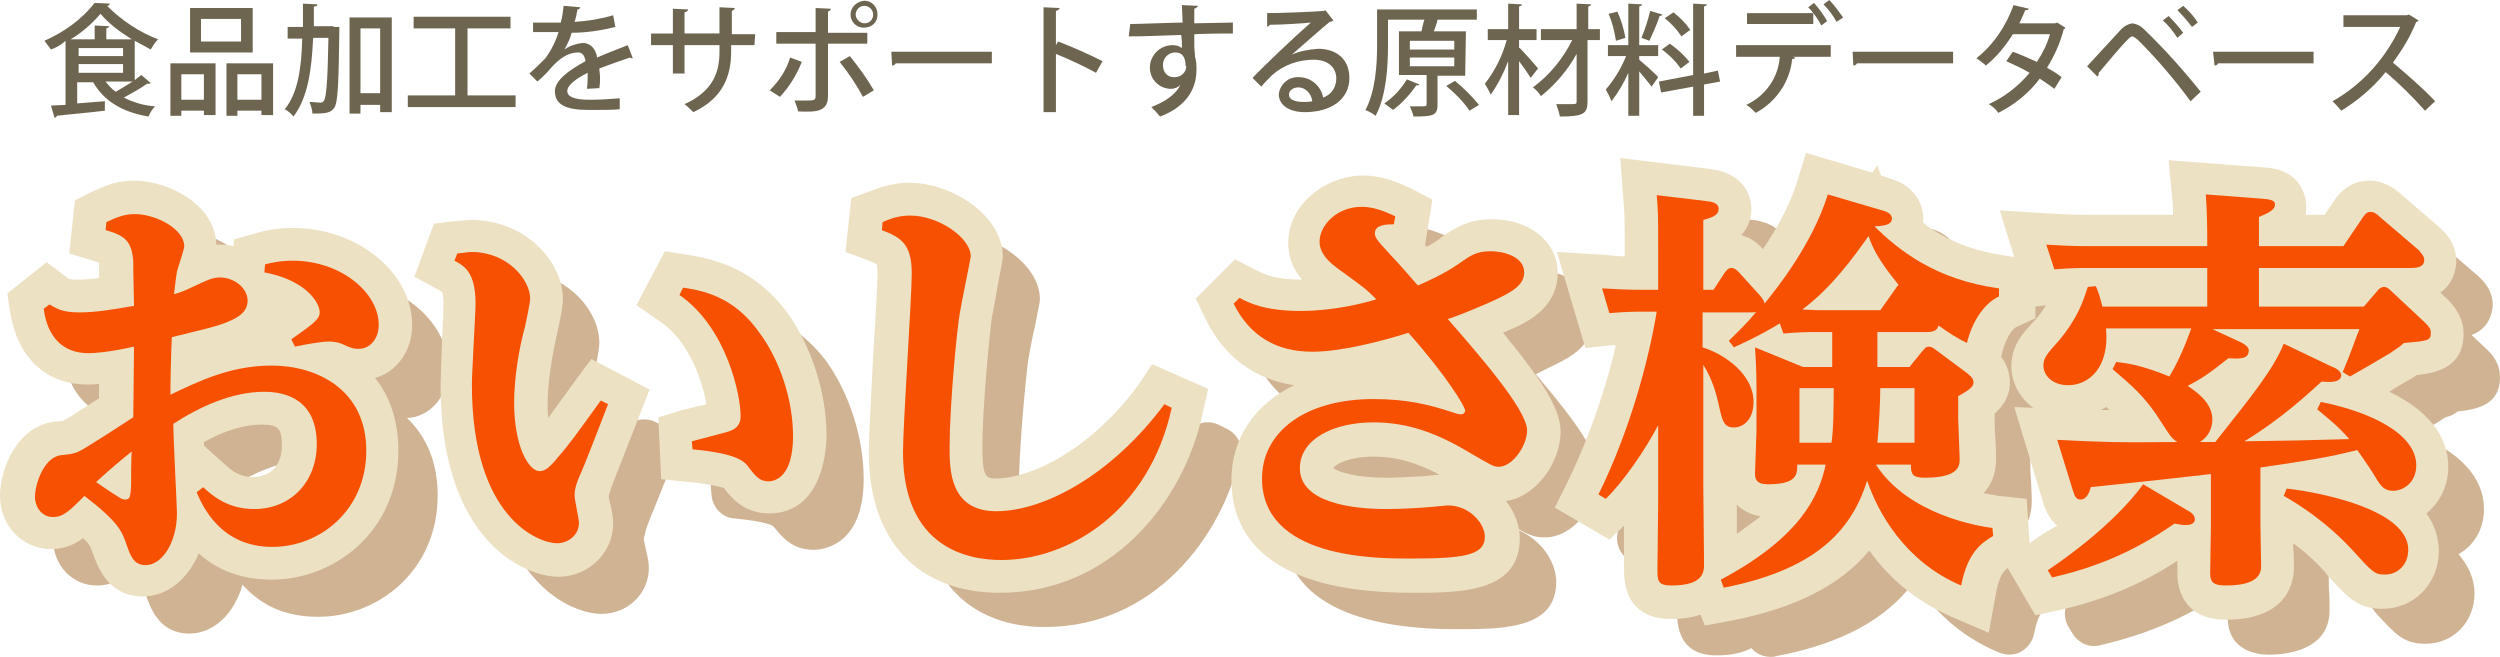 <?xml version="1.0" encoding="utf-8"?>
<!-- Generator: Adobe Illustrator 24.0.1, SVG Export Plug-In . SVG Version: 6.00 Build 0)  -->
<svg version="1.1" id="レイヤー_1" xmlns="http://www.w3.org/2000/svg" xmlns:xlink="http://www.w3.org/1999/xlink" x="0px"
	 y="0px" viewBox="0 0 343.3 90.2" style="enable-background:new 0 0 343.3 90.2;" xml:space="preserve">
<style type="text/css">
	.st0{fill:#6E6551;}
	.st1{fill:#CFB393;}
	.st2{fill:#EDE1C4;}
	.st3{fill:#F65000;}
</style>
<g id="レイヤー_2_1_">
	<g id="レイヤー_1-2">
		<path class="st0" d="M18.5,11c0.3-0.2,0.6-0.5,0.9-0.7l1.3,1.1c-0.1,0.1-0.2,0.1-0.3,0.1c-0.1,0-0.1,0-0.2,0
			c-1,0.7-2.1,1.3-3.2,1.9c1.4,0.7,2.8,1.1,4.3,1.2c-0.4,0.4-0.7,0.9-0.9,1.4c-3.6-0.6-6.1-2.1-7.6-4.7h-2.2v2.9
			c1.2-0.1,2.5-0.2,3.8-0.3v1.3c-2.4,0.3-5,0.5-6.6,0.7c0,0.1-0.1,0.2-0.3,0.3l-0.5-1.7l2-0.1V5.6C8.5,6.1,7.8,6.5,7,6.8
			C6.7,6.4,6.4,6,6.1,5.6c2.7-1.2,5.1-2.9,6.9-5.2l2.1,0.1c-0.1,0.2-0.2,0.3-0.4,0.3c2,2,4.4,3.6,7,4.6c-0.4,0.4-0.7,0.9-1,1.4
			C20,6.4,19.2,6,18.5,5.6V11z M14.6,5.4h3.5c-1.6-1-3.1-2.1-4.3-3.5c-1.2,1.4-2.6,2.6-4.1,3.5H13V3.5l2,0.1c0,0.1-0.1,0.2-0.4,0.3
			L14.6,5.4z M10.8,6.6v1.1h6.1V6.6H10.8z M10.8,8.8V10h6.1V8.8H10.8z M14.5,11.2c0.4,0.5,0.8,1,1.4,1.4c0.7-0.4,1.5-0.9,2.3-1.4
			H14.5z"/>
		<path class="st0" d="M23.4,15.9V8.7h6.2v7.1H28v-0.6h-3.1v0.7H23.4z M28,10.2h-3.1v3.5H28V10.2z M34.7,1.1v6.1h-8.6V1.1L34.7,1.1z
			 M33.1,5.7V2.6h-5.5v3.1L33.1,5.7z M31.1,8.7h6.4v7.1h-1.6v-0.6h-3.3v0.7h-1.5L31.1,8.7z M32.6,13.7h3.3v-3.5h-3.3V13.7z"/>
		<path class="st0" d="M45.8,3.7h0.8c0,0.1,0,0.3,0,0.5c-0.1,7.4-0.2,9.9-0.7,10.6s-1.1,0.8-3,0.8c0-0.5-0.2-1.1-0.4-1.6
			c0.6,0,1.2,0.1,1.5,0.1c0.2,0,0.4-0.1,0.5-0.3c0.3-0.5,0.5-2.6,0.6-8.6h-2.1c-0.2,4.3-0.7,8.2-2.7,10.8c-0.3-0.4-0.8-0.8-1.2-1
			c1.8-2.2,2.3-5.6,2.4-9.7h-2V3.7h2.1c0-1,0-2.1,0-3.2l2,0.1c0,0.2-0.2,0.3-0.5,0.3c0,0.9,0,1.8,0,2.7H45.8z M48,2.4h5.8v13h-1.6
			v-1h-2.7v1.2H48V2.4z M49.5,12.8h2.7V3.9h-2.7L49.5,12.8z"/>
		<path class="st0" d="M64.2,13.1h6.6v1.6H56v-1.6h6.5V3.9h-5.7V2.3h13.3v1.6h-5.9V13.1z"/>
		<path class="st0" d="M86.9,8L86.9,8c-0.2,0-0.3,0-0.4-0.1c-1.2,0.4-2.9,1-4.2,1.5c0,0.4,0.1,0.8,0.1,1.2s0,0.9-0.1,1.5l-1.7,0.1
			c0.1-0.7,0.1-1.5,0.1-2.2c-1.6,0.8-2.8,1.7-2.8,2.5s1,1.2,3.1,1.2c1.4,0,2.8-0.1,4.1-0.2v1.5c-0.9,0.1-2.4,0.1-4.2,0.1
			c-3.2,0-4.7-0.7-4.7-2.6c0-1.4,1.8-2.8,4.2-4.1c-0.1-0.7-0.4-1.2-1-1.2c-1.2,0-2.4,0.6-3.8,2.2c-0.4,0.5-1,1.1-1.8,1.8l-1.1-1.1
			c0.8-0.7,1.5-1.4,2.2-2.1c0.8-1.1,1.4-2.3,1.8-3.6h-0.8c-0.7,0-1.8,0-2.7,0V3.1c1,0,2.1,0,2.8,0h1c0.2-0.7,0.3-1.4,0.4-2.3L79.7,1
			c-0.1,0.2-0.2,0.3-0.4,0.3c-0.1,0.6-0.2,1.1-0.4,1.7c1.8-0.1,3.6-0.4,5.3-0.9l0.3,1.6c-2,0.5-4,0.8-6,0.8c-0.2,0.8-0.6,1.6-1,2.3
			l0,0C78.2,6.3,79.1,6,80,5.9c1,0,1.8,0.7,2,2c1.3-0.6,3-1.2,4.2-1.7L86.9,8z"/>
		<path class="st0" d="M103.6,6.2h-3.2v0.9c0,3.3-1.1,6.4-5.2,8.3c-0.4-0.4-0.8-0.8-1.2-1.1c4-1.8,4.8-4.5,4.8-7.2V6.2h-4.8v3.9
			h-1.6V6.2h-3V4.6h3V1.2l2.1,0.1c0,0.2-0.2,0.3-0.5,0.4v2.9h4.8V1l2.1,0.1c0,0.2-0.2,0.3-0.4,0.4v3.2h3.2L103.6,6.2z"/>
		<path class="st0" d="M110.1,8.5c-0.7,1.8-1.7,3.4-3,4.8l-1.4-0.9c1.3-1.3,2.3-2.8,2.8-4.5L110.1,8.5z M113.7,6v7.2
			c0,2.2-1.7,2.2-4.1,2.1c-0.1-0.5-0.3-1-0.5-1.5h1.6c1,0,1.3,0,1.3-0.6V6h-5.4V4.4h5.4V1.1l2.1,0.1c0,0.2-0.2,0.3-0.4,0.4v2.9h5.4
			V6H113.7z M116.7,7.7c1.2,1.5,2.3,3,3.3,4.7l-1.5,0.9c-0.9-1.7-2-3.3-3.2-4.8L116.7,7.7z M118.7,0.1c1,0,1.8,0.8,1.8,1.9
			s-0.8,1.8-1.9,1.8c-1,0-1.8-0.8-1.8-1.8C116.8,1,117.6,0.2,118.7,0.1C118.6,0.2,118.7,0.1,118.7,0.1L118.7,0.1z M119.9,2
			c0-0.7-0.6-1.2-1.2-1.2c-0.7,0-1.2,0.6-1.2,1.2s0.6,1.2,1.2,1.2l0,0C119.4,3.2,119.9,2.7,119.9,2z"/>
		<path class="st0" d="M122.4,7.1h13.8v1.6H123c-0.1,0.2-0.3,0.3-0.5,0.3L122.4,7.1z"/>
		<path class="st0" d="M150.5,10c-1.8-1-3.6-1.8-5.5-2.6v8h-1.7V1l2.2,0.1c0,0.2-0.2,0.3-0.5,0.4v4.7l0.3-0.5
			c2.1,0.8,4.1,1.7,6.1,2.7L150.5,10z"/>
		<path class="st0" d="M155.2,3.3c1,0,6.1-0.2,7.2-0.2c0-0.2-0.1-2-0.1-2.4l2.2,0.1c0,0.1-0.2,0.3-0.5,0.4c0,0.4,0,1.2,0,2l5.3-0.1
			v1.5c-1.3,0-3.2,0-5.3,0.1c0,0.6,0,1.2,0,1.6c0,0.6,0.1,1,0.1,1.5c0.2,0.6,0.2,1.2,0.2,1.8c0,3.4-2.3,5.4-5,6.4
			c-0.4-0.5-0.8-0.9-1.2-1.3c2.1-0.8,3.5-1.9,4-3.1l0,0c-0.3,0.4-0.8,0.6-1.3,0.6c-1.6,0-2.9-1.3-2.9-2.9c0,0,0,0,0,0
			c0-1.7,1.4-3.1,3.1-3.1c0.5,0,0.9,0.1,1.3,0.4c0-0.1,0-0.1,0-0.2c0-0.3,0-1-0.1-1.6c-2.7,0.1-5.4,0.2-7.2,0.2L155.2,3.3z M162.8,9
			c0-1.2-0.5-1.8-1.4-1.8c-0.9,0-1.7,0.7-1.7,1.7c0,0,0,0.1,0,0.1c0,0.9,0.6,1.6,1.5,1.6c0,0,0,0,0.1,0c0.9,0,1.6-0.7,1.6-1.5
			C162.8,9.1,162.8,9,162.8,9z"/>
		<path class="st0" d="M177.4,7.5c1.1-0.5,2.3-0.7,3.6-0.8c2.6,0,4.3,1.5,4.3,4c0,3-2.6,4.7-6.1,4.7c-2.1,0-3.6-0.9-3.6-2.5
			c0.2-1.4,1.4-2.4,2.8-2.3c1.6,0,3,1.2,3.3,2.8c1.1-0.4,1.8-1.4,1.8-2.6c0-1.6-1.2-2.6-3.1-2.6c-2.1,0-4.1,0.7-5.7,2.1
			c-0.4,0.4-1.1,1.1-1.5,1.6l-1.2-1.2c1.3-1.4,5.7-5.6,8-7.6c-0.9,0.1-4,0.3-5.6,0.3c-0.1,0.1-0.2,0.2-0.4,0.3L174,1.8
			c2.2,0,6.6-0.2,7.8-0.3l0.2-0.1l1.1,1.4c-0.1,0.1-0.3,0.2-0.5,0.2C181.7,3.7,178.8,6.3,177.4,7.5L177.4,7.5z M179,14
			c0.4,0,0.8,0,1.2-0.1c-0.1-1-0.9-1.9-1.9-1.9c-0.7,0-1.3,0.4-1.3,1C177,13.8,178.1,14,179,14L179,14z"/>
		<path class="st0" d="M201.2,10.4h-3.8v4c0,1.5-0.7,1.6-3.3,1.6c-0.1-0.5-0.3-0.9-0.5-1.4c0.6,0,1.2,0,1.6,0c0.6,0,0.7,0,0.7-0.3
			v-4h-3.8v-6h3.1c0.1-0.5,0.2-1,0.4-1.6h-5v3.5c0,2.8-0.2,6.9-1.7,9.7c-0.4-0.3-0.9-0.6-1.4-0.8c1.4-2.6,1.6-6.3,1.6-8.9V1.3h13.7
			v1.4h-5.4c-0.1,0.5-0.3,1.1-0.5,1.6h4.4L201.2,10.4z M194.9,11.6c-0.1,0.1-0.2,0.2-0.4,0.1c-0.9,1.3-2,2.5-3.2,3.4
			c-0.4-0.3-0.8-0.6-1.2-0.9c1.3-0.9,2.3-2,3.1-3.3L194.9,11.6z M193.6,5.6v1.2h6.1V5.6L193.6,5.6z M193.6,7.9v1.2h6.1V7.9
			L193.6,7.9z M201.8,15.2c-0.9-1.3-2-2.4-3.2-3.4l1.2-0.7c1.2,1,2.3,2.1,3.3,3.3L201.8,15.2z"/>
		<path class="st0" d="M208.7,6.6c0.6,0.6,2.2,2.4,2.5,2.8l-1,1.3c-0.5-0.8-1-1.5-1.6-2.3v7.4h-1.5V8.4c-0.6,1.6-1.4,3.2-2.4,4.6
			c-0.2-0.5-0.5-1-0.8-1.5c1.4-1.8,2.4-3.8,3-6h-2.6V4h2.8V0.5l1.9,0.1c0,0.1-0.1,0.2-0.4,0.3V4h2.4v1.5h-2.4V6.6z M219.7,4v1.5H218
			v8.4c0,1.7-0.5,2.1-3.8,2.1c-0.1-0.6-0.3-1.1-0.5-1.7h1.7c1.1,0,1.1,0,1.1-0.4V7.4c-1.2,2.2-2.9,4.2-4.9,5.8
			c-0.3-0.5-0.7-0.9-1.1-1.2c2.3-1.7,4.1-3.9,5.4-6.5h-4.3V4h4.9V0.5l2,0.1c0,0.1-0.1,0.2-0.4,0.3V4L219.7,4z"/>
		<path class="st0" d="M225.1,8.2c0.6,0.5,2.3,2,2.6,2.4l-0.9,1.3c-0.4-0.5-1.1-1.4-1.7-2.1v6.1h-1.5V10c-0.6,1.4-1.4,2.7-2.3,3.9
			c-0.2-0.5-0.5-1.1-0.8-1.6c1.2-1.4,2.1-2.9,2.8-4.6h-2.5V6.2h2.8V0.5l1.9,0.1c0,0.1-0.1,0.2-0.4,0.3v5.3h2.6v1.5h-2.6V8.2z
			 M222.1,1.6c0.5,1.1,0.9,2.4,1.1,3.6l-1.3,0.4c-0.2-1.3-0.5-2.5-1-3.7L222.1,1.6z M228.3,2c-0.1,0.1-0.2,0.2-0.4,0.2
			c-0.4,1.2-0.9,2.3-1.4,3.4c-0.3-0.1-0.8-0.3-1.1-0.4c0.5-1.2,0.9-2.4,1.2-3.7L228.3,2z M236.2,11.2l-2.2,0.4v4.3h-1.5v-4l-4.4,0.8
			l-0.3-1.5l4.7-0.9V0.5l1.9,0.1c0,0.1-0.1,0.2-0.4,0.3v9.2l1.9-0.4L236.2,11.2z M229.3,6c1,0.7,1.9,1.5,2.7,2.5
			c-0.4,0.3-0.8,0.6-1.2,0.9c-0.7-1-1.6-1.9-2.6-2.6L229.3,6z M229.8,1.7c0.9,0.7,1.7,1.5,2.3,2.4L230.9,5c-0.6-0.9-1.4-1.8-2.3-2.5
			L229.8,1.7z"/>
		<path class="st0" d="M238.4,7.8V6.2h13v1.6h-5.2l0.3,0.1c0,0.1-0.1,0.2-0.4,0.2c-0.3,3.1-2.2,5.9-5,7.4c-0.4-0.4-0.8-0.8-1.3-1.1
			c2.6-1.2,4.4-3.7,4.6-6.6H238.4z M250.1,3.5c-0.3-0.6-0.7-1.2-1.1-1.7v1.5h-9.1V1.8h9.1c-0.2-0.3-0.4-0.5-0.7-0.8l0.8-0.6
			c0.7,0.8,1.3,1.6,1.8,2.5L250.1,3.5z M252.2,3c-0.5-0.9-1.1-1.7-1.8-2.4l0.8-0.6c0.7,0.7,1.3,1.6,1.9,2.4L252.2,3z"/>
		<path class="st0" d="M254.4,7.1h13.8v1.6H255c-0.1,0.2-0.3,0.3-0.5,0.3L254.4,7.1z"/>
		<path class="st0" d="M283.6,3.8c0,0.1-0.1,0.2-0.2,0.2c-0.5,1.9-1.3,3.7-2.3,5.3c0.7,0.4,1.4,0.8,2,1.3l-1,1.6
			c-0.5-0.4-1.4-1-2-1.4c-1.5,2-3.5,3.6-5.7,4.7c-0.3-0.5-0.8-0.9-1.3-1.2c2.2-1,4.1-2.5,5.6-4.3c-1-0.6-2.1-1.1-3.2-1.6l0.9-1.3
			c1.1,0.4,2.2,0.9,3.3,1.4c0.8-1.2,1.4-2.4,1.8-3.8h-5.1c-1,1.6-2.2,3.1-3.7,4.3c-0.4-0.4-0.9-0.7-1.3-1c2.4-1.9,4.1-4.5,5.1-7.3
			l2.1,0.5c-0.1,0.2-0.2,0.2-0.5,0.2c-0.2,0.5-0.5,1.2-0.8,1.8h4.9l0.3-0.1L283.6,3.8z"/>
		<path class="st0" d="M286.6,9.1c1.2-1.3,3.7-4,4.7-5.1c0.4-0.4,0.9-0.7,1.5-0.8c0.6,0.1,1.1,0.3,1.6,0.8c2.8,2.7,5.4,5.6,7.8,8.6
			l-1.4,1.3c-2.2-3-4.6-5.8-7.2-8.4C293.2,5.2,293,5,292.8,5s-0.4,0.2-0.7,0.5c-0.7,0.7-2.9,3.3-3.9,4.5c0,0.2,0,0.4-0.2,0.5
			L286.6,9.1z M297.8,2.2c0.7,0.7,1.4,1.5,2,2.3L299,5.2c-0.6-0.9-1.2-1.7-2-2.4L297.8,2.2z M299.8,0.8c0.8,0.7,1.5,1.5,2,2.3
			L301,3.7c-0.6-0.8-1.3-1.6-2-2.3L299.8,0.8z"/>
		<path class="st0" d="M303.9,7.1h13.8v1.6h-13.1c-0.1,0.2-0.3,0.3-0.5,0.3L303.9,7.1z"/>
		<path class="st0" d="M332.1,2.8C332.1,2.9,332,3,331.8,3c-0.8,2-1.9,3.8-3.2,5.6c2,1.7,4,3.4,5.8,5.3l-1.4,1.3
			c-1.7-1.9-3.5-3.7-5.4-5.3c-1.7,2.1-3.8,3.9-6.1,5.3c-0.4-0.5-0.8-0.9-1.2-1.3c4.1-2.3,7.3-5.9,9.3-10.2h-7.8V2.1h8.7l0.3-0.1
			L332.1,2.8z"/>
	</g>
</g>
<g>
	<g>
		<path class="st1" d="M61.6,50.7c0-6.7-7-12.4-15.4-12.4c-2.2,0-3.6,0.3-4.7,0.6c-1.1,0.3-2,1.1-2.3,2.2c-1.5-0.6-3.2-0.7-4.5-0.5
			c0.1-0.4,0.1-0.7,0.1-1.1c0-4.9-6-7.9-10.3-7.9c-2.3,0-3.8,0.7-5.5,1.5c-1.1,0.5-1.8,1.6-1.9,2.8l-0.1,1.1
			c-0.2,1.7,0.9,3.2,2.5,3.7c0.7,0.2,1,0.3,1.2,0.4c0,0.1,0,0.3,0.1,0.6c0,0.6,0,1.1,0,3.1c-1.5,0.2-2.7,0.4-3.9,0.4
			c-1.3,0-1.5-0.1-2-0.5l-0.1-0.1c-1.3-0.8-2.9-0.8-4.1,0.2l-0.8,0.6c-1,0.8-1.5,2-1.3,3.3c1.3,8.2,7.1,9.1,9.6,9.1
			c0.6,0,1.4,0,2.6-0.2c0,1.3,0,2.6,0,3.7c-1.2,0.7-2.7,1.7-3.7,2.3c-1.8,1.2-1.8,1.2-3.1,1.3c-5,0.6-6.7,6.5-6.7,9.2
			c0,3.5,2.6,6.3,6,6.3c1.8,0,3.2-0.7,4.5-1.8c1.7,1.5,1.9,2.1,2.1,2.7c0.7,2.1,1.9,5.7,6.1,5.7c3.4,0,6.2-2.8,7.3-6.7
			c2.7,3,6.1,4.4,10.4,4.4c8.1,0,16.4-6.2,16.4-16.7c0-4.6-1.6-8.1-4.2-10.6C59,57.3,61.6,54.4,61.6,50.7z M42,63.3
			c3.1,0,3.7,1.4,3.7,3.7c0,3.3-2,5.5-5.1,5.5c-2.2,0-3.4-1-4.6-2.1c-0.7-0.6-1.5-0.9-2.4-0.9c-0.2,0-0.4,0-0.6,0.1
			c-0.1-1.2-0.1-2.5-0.1-3.4C36.3,64.2,39.3,63.3,42,63.3z M43.5,47.3c1.1,0.4,1.9,0.8,2.4,1.2c-0.5,0.3-1.1,0.7-1.6,1.1l-0.1,0.1
			c-1,0.7-1.5,1.8-1.5,2.9c-1.1,0-2.1,0.1-3.1,0.3C42.1,51.7,43.4,49.8,43.5,47.3z"/>
		<path class="st1" d="M91.1,58.5l-1-0.5c-1.5-0.8-3.5-0.4-4.5,1c-2.8,3.8-3.9,5.3-5,6.8c-0.3-1-0.5-2.5-0.5-4.4
			c0-2.4,0.4-5.4,1.2-8.9c0.2-0.8,1-4.2,1-5.4c0-4.7-4.8-9.9-11.6-9.9c-0.5,0-0.9,0.1-1.3,0.1c-0.2,0-0.5,0.1-1,0.1
			c-1.3,0.2-2.3,1-2.8,2.2l-0.4,1c-0.6,1.6,0.1,3.5,1.6,4.4c0.7,0.4,1,0.6,1,2.8c0,0.7-0.1,3-0.2,5.1c-0.1,2.6-0.2,5.1-0.2,6.1
			c0,20.8,11,25.3,15.2,25.3c3.6,0,6.5-2.8,6.5-6.3c0-0.6-0.1-1.3-0.4-2.5c-0.1-0.4-0.2-1.1-0.3-1.4c0-0.2,0.1-0.6,0.2-0.9l0-0.1
			c0.2-0.8,0.5-1.5,1.8-4.7l2.2-5.5C93.4,61.2,92.7,59.3,91.1,58.5z"/>
		<path class="st1" d="M100.4,42c-1.5-0.2-2.9,0.5-3.6,1.8l-0.5,1c-0.8,1.6-0.4,3.5,1.1,4.5c4.6,3.2,6.5,9.8,6.9,12.9
			c-0.5,0.1-1.2,0.3-1.8,0.5c-1,0.3-2,0.5-2.4,0.6c-1.5,0.5-2.5,1.9-2.5,3.5l0.1,1.1c0.1,1.7,1.4,3.2,3.2,3.3c4.3,0.4,5.2,1,5.2,1
			c0,0,0.1,0.1,0.1,0.1c0,0,0,0.1,0.1,0.1c1,1.2,2.4,3.1,5.4,3.1c1.2,0,6.9-0.5,6.9-9.7c0-5.6-1.9-11.7-5.2-16.3
			C109.2,44.1,104.5,42.7,100.4,42z"/>
		<path class="st1" d="M168.3,58.8l-1-0.5c-1.5-0.7-3.3-0.2-4.2,1.1c-6.7,9.1-15.2,13.2-20.3,13.2c-2,0-2.9-0.5-2.9-5.2
			c0-5.8,1-15.8,1.3-18c0.1-0.6,0.5-2.9,0.9-4.5c0.6-3.2,0.7-3.3,0.7-3.8c0-4.9-6.5-9.1-11.8-9.1c-2.1,0-3.6,0.6-4.6,0.9l-0.3,0.1
			c-1.3,0.4-2.2,1.6-2.3,2.9l-0.1,1.1c-0.2,1.6,0.8,3.1,2.2,3.6c1.8,0.7,1.8,0.7,1.8,2.6c0,1.6-0.3,6.7-0.6,11.5
			c-0.3,5.6-0.6,11-0.6,13.1c0,11.4,6.4,18.3,17,18.3c14.8,0,24.3-12.2,26.8-23.6C170.7,61.1,169.9,59.5,168.3,58.8z"/>
		<path class="st1" d="M213.7,50c1.8-0.9,5.2-2.6,5.2-6.5c0-4.2-4.1-6.4-8.1-6.4c-3,0-4.5,1.1-6.3,2.3l-0.2,0.2
			c-0.8,0.6-1.7,1.1-2.6,1.5c-0.4-0.5-0.8-0.8-1-1.1l-0.5-0.6c0,0,0,0,0,0c0.5-0.5,0.8-1.1,0.9-1.8l0.2-1.1c0.2-1.5-0.5-3-1.9-3.7
			c-1.6-0.8-3.7-1.7-6.2-1.7c-5.5,0-9.3,4.3-9.3,8.3c0,2.2,1,4.2,3.2,5.9c-0.8,0.1-1.5,0.1-2.3,0.1c-4.1,0-5.7-0.9-6.8-1.4
			c-1.4-0.7-3-0.5-4.1,0.6l-0.8,0.8c-1.1,1.1-1.3,2.7-0.7,4c2.7,5.6,7.6,8.6,14,8.6c4,0,9-1.2,12-2.1c0.6,0.7,1.1,1.3,1.6,1.9
			c-1.6-0.2-3.3-0.3-5.1-0.3c-11.3,0-18.8,5.8-18.8,14.4c0,12,12.9,14.5,23.8,14.5c6.5,0,13.8,0,13.8-6.5c0-3.7-3.7-7.8-8.6-7.8
			c-0.1,0-0.7,0-1.4,0.1c-0.7,0.1-1.7,0.2-2,0.2c-0.1,0-0.1,0-0.2,0c-1.8,0.1-3.5,0.2-4.9,0.2c-5.4,0-8.3-1.2-8.3-2.1
			c0-1.5,3-2.8,6.6-2.8c3.7,0,7.1,1.1,11.3,3.6c3.3,2,4.2,2.5,5.9,2.5c4.1,0,7.4-4.7,7.4-8.5c0-3-2.9-7.2-8.6-13.9
			C211.8,50.9,212.9,50.4,213.7,50z"/>
		<path class="st1" d="M280.4,75c0,0-1.9-0.2-4.3-1c2.3-1.2,2.9-3.3,2.9-5.1c0-0.3,0-1.1-0.1-2.9c-0.1-1.1-0.1-2.3-0.1-2.6v-1.2
			c1.1-0.8,2.1-2,2.1-3.9c0-1.6-0.9-2.8-1.5-3.4c0.2-0.3,0.4-0.7,0.5-1.1c0.5-2.2,1.6-3.7,2.4-4c1.2-0.6,2-1.8,2-3.2v-1.1
			c0-1.8-1.3-3.2-3-3.5c-5.5-0.8-9.3-2.8-12.3-5c0.1-0.4,0.1-0.7,0.1-1c0-0.8-0.3-3.3-3.6-4.5c0,0-0.1,0-0.1,0l-7.5-2.2
			c-1.8-0.5-3.7,0.5-4.3,2.3c-1,3.2-2.9,6.8-5.4,10.3l-0.8-0.9c-1.2-1.5-2.6-1.8-3.6-1.8c-0.1,0-0.3,0-0.4,0v-0.7
			c1.4-0.9,2.1-2.2,2.1-3.8c0-3.5-3.3-4.3-4.7-4.5c0,0-0.1,0-0.2,0l-6.7-0.8c-1-0.1-2.1,0.2-2.8,1c-0.8,0.7-1.1,1.8-1.1,2.8
			c0.2,2.1,0.2,3,0.2,6.5v2.6c-1.4,0-2.5-0.1-3.8-0.2l-0.1,0c-1.2-0.1-2.3,0.4-3,1.3c-0.7,0.9-0.9,2.1-0.6,3.2l1,3.4
			c0.5,1.6,2,2.6,3.7,2.5c0.7-0.1,1.4-0.1,1.9-0.1c-1.1,5-3.2,12.5-6.9,20c-0.8,1.6-0.2,3.6,1.4,4.6l1,0.6c1.3,0.8,3.1,0.6,4.2-0.5
			c0.4-0.4,0.8-0.8,1.3-1.3c0,0.9,0,2.3,0,3.6c0,2,0,4,0,4.8c0,3.8,1.8,5.8,5.4,5.8c2.1,0,3.7-0.4,4.8-1c0.7,0.8,1.6,1.2,2.7,1.2
			c0.2,0,0.4,0,0.7-0.1c9-1.7,15.2-5.1,19-10.3c2.3,3.6,6,7.5,11.6,9.8c1,0.4,2.1,0.4,3-0.1c0.9-0.5,1.6-1.4,1.8-2.4
			c0.6-3.2,1.6-3.8,2.7-4.4c1.1-0.7,1.8-1.9,1.7-3.2l-0.1-1.1C283.5,76.6,282.1,75.2,280.4,75z M262.2,45.1h-0.3
			c0.1-0.1,0.1-0.1,0.2-0.2C262.1,44.9,262.2,45,262.2,45.1z M243.4,68.1c0.1,0,0.3,0,0.4,0c0,1.3-0.1,2.5-0.1,2.7c0,3.1,2,5,5.3,5
			c0.3,0,0.7,0,1,0c-1.5,1.6-3.6,3.4-6.6,5.2c0-0.8,0-1.7,0-2.6c0-2.3-0.1-4.7-0.1-5.6V68.1z"/>
		<path class="st1" d="M337.5,56.5c2.7-0.3,5.8-0.9,5.8-4.7c0-2-1.2-3.3-1.8-3.8c0,0-0.1-0.1-0.1-0.1l-2-1.9c2.8-1,2.9-3.8,2.9-4.2
			c0-1.3-0.6-2.6-1.8-3.7c-0.1-0.1-0.1-0.1-0.2-0.2l-5.6-4.8c-0.5-0.4-1.7-1.4-3.4-1.4c-0.8,0-2.7,0.2-3.9,2.3l-1.6,2.4h-4.6
			c0.4-0.6,0.6-1.3,0.6-2.2c0-0.7-0.2-4-4.8-4.3l-7.9-0.6c-1-0.1-2,0.3-2.8,1c-0.7,0.7-1.1,1.7-1,2.8c0.1,1.1,0.1,2.2,0.2,3.3h-12.9
			c-1,0-2.2,0-5.5-0.2c-1.2-0.1-2.3,0.4-3,1.3c-0.7,0.9-0.9,2.1-0.6,3.2l1.1,3.4c0.5,1.6,2,2.6,3.7,2.4c0.1,0,0.1,0,0.2,0
			c-0.5,1.1-1.2,2.4-2.5,3.8c-1.6,1.7-3,3.2-3,5.7c0,3.5,3,6.2,6.9,6.2c1.9,0,3.7-0.6,5.2-1.8c1,0.9,1.9,1.7,2.8,2.8
			c-3.3,0-5.5-0.1-9.3-0.3c-1.1,0-2.2,0.4-2.9,1.3c-0.7,0.9-0.9,2.1-0.6,3.2l2,6.8c0.2,0.8,0.8,2.8,2.7,3.6
			c-1.8,1.4-3.5,2.6-4.7,3.5c-1.5,1-2,3.1-1.1,4.7l0.6,1c0.8,1.3,2.3,2,3.8,1.6c6.4-1.5,11.6-3.7,16.9-7.2c0.3,0,0.5,0,0.7,0
			c0,0.1,0,0.2,0,0.3c0,1.3-0.1,2.5-0.1,3c0,4.7,4,5.2,5.7,5.2c1.9,0,8.3-0.4,8.3-6.1c0-0.5,0-1.8-0.1-3c0-0.9,0-1.9-0.1-2.4
			c1.8,1.2,4.1,2.9,6.3,5.4l0.1,0.2c2.9,3.2,4,4.4,7,4.4c3.8,0,6.7-3,6.7-6.9c0-2.1-0.9-3.9-2.2-5.4c2-1.1,3.5-3.3,3.5-6.2
			c0-4.3-3.3-7.9-9.3-10.2c1.4-0.8,3.3-1.9,4-2.4C336.7,57.1,337.1,56.8,337.5,56.5z"/>
	</g>
	<g>
		<path class="st2" d="M56.6,44.7c0-7.3-7.5-13.4-16.4-13.4c-2.3,0-3.9,0.4-5,0.7l-3.1,0.9l0,0.9c-0.8-0.2-1.6-0.2-2.4-0.2
			c-0.1-5.5-6.6-8.8-11.3-8.8c-2.5,0-4.2,0.8-5.9,1.6l-2.2,1.1l-0.8,7.3l3.6,1.1c0.2,0.1,0.4,0.1,0.5,0.2c0,0.4,0,0.9,0,2.1
			c-1.1,0.1-2,0.2-2.9,0.2c-0.9,0-1.2-0.1-1.2-0.1c-0.1-0.1-0.2-0.1-0.3-0.2L6.4,36L1,40.3l0.4,2.6c1,6.2,4.9,9.9,10.6,9.9
			c0.4,0,0.9,0,1.6-0.1c0,0.7,0,1.4,0,2c-1.1,0.7-2.4,1.5-3.3,2.1c-0.6,0.4-1.5,0.9-1.7,1c-0.1,0-0.6,0.1-1.1,0.1
			C2.4,58.5,0,64.3,0,68.1c0,4.1,3.1,7.3,7,7.3c1.8,0,3.2-0.6,4.4-1.5c1,0.9,1.1,1.4,1.2,1.7c0.8,2.2,2.2,6.3,7,6.3
			c3.4,0,6.2-2.4,7.7-5.9c3.2,2.9,7,3.6,10,3.6c8.6,0,17.4-6.6,17.4-17.7c0-4.2-1.2-7.5-3.2-10C54.5,51.1,56.6,48.1,56.6,44.7z
			 M34.7,65.5c-1.8,0-2.8-0.8-3.9-1.8L28,61.2c0-0.2,0-0.3,0-0.5c2.9-1.6,5.6-2.4,8-2.4c2.3,0,2.7,0.7,2.7,2.7
			C38.8,63.2,37.7,65.5,34.7,65.5z"/>
		<path class="st2" d="M78.9,52.4c-1.7,2.4-2.8,3.8-3.6,5c-0.1-0.6-0.1-1.3-0.1-2c0-2.3,0.4-5.3,1.1-8.7c0.2-0.9,1-4.3,1-5.6
			c0-5.2-5.2-10.9-12.6-10.9c-0.6,0-1,0.1-1.5,0.1c-0.2,0-0.5,0.1-1,0.1l-2.6,0.3L56.9,38l3.5,1.9c0.1,0.1,0.2,0.1,0.3,0.2
			c0.1,0.2,0.2,0.7,0.2,1.7c0,0.6-0.1,3-0.2,5c-0.1,3.1-0.2,5.2-0.2,6.1c0,21.6,11.7,26.3,16.2,26.3c4.1,0,7.5-3.3,7.5-7.3
			c0-0.7-0.1-1.4-0.4-2.7c-0.1-0.3-0.2-0.8-0.2-1.1c0-0.2,0.1-0.4,0.2-0.6l0-0.1c0.2-0.7,0.5-1.4,1.8-4.7l3.6-9.2l-8-4.2L78.9,52.4z
			"/>
		<path class="st2" d="M94.5,35l-3.2-0.5l-3.9,7.4l3.3,2.3c4,2.7,5.8,8.3,6.3,11.3c-0.3,0.1-0.6,0.2-0.9,0.2c-1,0.3-2,0.5-2.4,0.6
			l-3.3,1l0.4,8.5l3.9,0.4c3.1,0.3,4.3,0.7,4.7,0.8l0,0c0.9,1.2,2.7,3.5,6.2,3.5c7.7,0,7.9-9.6,7.9-10.7c0-5.8-2-12.1-5.4-16.9
			C103.8,37.2,98.8,35.7,94.5,35z"/>
		<path class="st2" d="M156.3,52.9c-6.5,8.8-14.7,12.8-19.5,12.8c-1.3,0-1.9,0-1.9-4.2c0-5.7,1-15.7,1.3-17.9c0.1-0.5,0.6-3,0.8-4.4
			c0.6-3.2,0.7-3.4,0.7-4c0-5.6-7-10.1-12.8-10.1c-2.3,0-3.9,0.6-5,1l-3,1.1l-0.8,7.4l3.2,1.2c0.6,0.2,0.9,0.4,1.1,0.5
			c0,0.2,0.1,0.5,0.1,1.2c0,1.6-0.3,6.6-0.6,11.5c-0.3,5.7-0.6,11-0.6,13.1c0,12.1,6.7,19.3,18,19.3c15.4,0,25.2-12.6,27.8-24.4
			l0.8-3.6l-7.7-3.4L156.3,52.9z"/>
		<path class="st2" d="M214.3,59.3c0-2.9-2-6.4-7.9-13.6c0.7-0.3,1.3-0.6,1.8-0.8c1.9-0.9,5.7-2.9,5.7-7.4c0-4.3-3.8-7.4-9.1-7.4
			c-3.3,0-5.1,1.3-6.9,2.5l-0.2,0.2c-0.6,0.4-1.2,0.8-1.8,1.1c-0.1-0.1-0.2-0.2-0.2-0.3l1-6.2l-2.9-1.5c-1.7-0.8-3.9-1.8-6.6-1.8
			c-5,0-10.3,3.8-10.3,9.3c0,1.8,0.6,3.5,1.9,5c-3.8,0-5.3-0.8-6.3-1.3l-2.9-1.5l-5.4,5.4l1.4,2.9c2.5,5.1,6.7,8.2,12.1,9
			c-5.4,2.6-8.6,7.3-8.6,13c0,7.1,4.3,15.5,24.8,15.5c6.6,0,14.8,0,14.8-7.5c0-1.7-0.7-3.6-1.9-5.1C211,68.2,214.3,63.4,214.3,59.3z
			 M197.4,65.2c-0.7,0.1-1.6,0.1-1.9,0.2l-0.3,0c-1.8,0.1-3.4,0.2-4.8,0.2c-4.3,0-6.6-0.8-7.3-1.3c0.3-0.6,2.2-1.6,5.6-1.6
			c3,0,5.8,0.8,9,2.5C197.7,65.2,197.6,65.2,197.4,65.2z"/>
		<path class="st2" d="M331.9,51.5c2.9-0.3,6.4-1.2,6.4-5.7c0-2.4-1.5-3.9-2.1-4.6l-1.1-1c1.7-1.2,2.2-3.1,2.2-4.4
			c0-1.6-0.7-3.1-2.1-4.4l-5.8-5c-0.5-0.4-1.9-1.6-4.1-1.6c-0.9,0-3.2,0.3-4.8,2.8l-1.3,1.9h-2.6c0.1-0.4,0.1-0.8,0.1-1.2
			c0-0.5-0.2-5-5.7-5.3l-13.2-1l0.5,5.3c0.1,0.7,0.1,1.5,0.1,2.2h-11.8c-0.9,0-2.1,0-5.4-0.2l-6.6-0.4l2,6.4l-1.2-0.2
			c-5-0.7-8.6-2.4-11.3-4.5c0-0.2,0-0.4,0-0.6c0-0.9-0.3-4.1-4.3-5.4l-1.5-0.5l-0.5-1.4l-0.7,1l-9.1-2.7l-1.3,4.2
			c-0.9,2.8-2.5,5.9-4.6,9c-1-1.1-2.1-1.7-3-1.9c1.1-1.2,1.4-2.5,1.4-3.6c0-1.1-0.4-4.8-5.7-5.5l-12.3-1.5l0.4,5.5
			c0.2,2,0.2,3,0.2,6.4v1.6c-0.9,0-1.8-0.1-2.7-0.2l-6.6-0.4l3.9,13.2l3.7-0.4c0.2,0,0.4,0,0.5,0c-1.5,6.5-3.9,13.1-6.5,18.5
			l-1.9,3.8l7.5,4.4l2-1.9c0,0.4,0,0.8,0,1.2c0,2,0,4.1,0,4.8c0,5.6,3.5,6.8,6.4,6.8c1.6,0,3-0.2,4.1-0.6l0.6,1.5l3.8-0.7
			c8.6-1.7,14.8-4.8,18.8-9.6c2.4,3.4,6,6.8,11.3,9.1l5.1,2.2l1-5.5c0.4-2.1,0.9-2.9,1.6-3.4l3.8,6.5l3.2-0.7
			c6.1-1.4,11.3-3.5,16.3-6.8c0,0.9,0,1.6,0,1.9c0,1.4,0.5,6.2,6.7,6.2c8.6,0,9.3-5.4,9.3-7.1c0-0.5,0-1.8-0.1-3c0-0.1,0-0.3,0-0.4
			c1.4,1,3,2.4,4.5,4.1l0.1,0.2c3,3.3,4.3,4.7,7.7,4.7c4.3,0,7.7-3.5,7.7-7.9c0-1.9-0.6-3.6-1.7-5.2c1.7-1.4,3-3.6,3-6.4
			c0-4.3-2.9-7.8-8.1-10.3c0.9-0.6,1.8-1.1,2.3-1.4C331.1,52,331.5,51.8,331.9,51.5z M229.4,57.7l-0.9-0.2c0.3-1,0.6-2,0.9-2.9V57.7
			z M238.5,73.3c0-0.3,0-0.6,0-0.8c0-1.1,0-2.2,0-3.2c0.8,0.8,1.9,1.4,3.3,1.6C240.8,71.6,239.8,72.4,238.5,73.3z M278.7,74.6
			L278.7,74.6l-0.4-6.1l-3.8-0.4c-0.5-0.1-1.3-0.2-2.1-0.4c1.4-1.5,1.7-3.3,1.7-4.7c0-0.4,0-1.1-0.1-2.9c-0.1-1.1-0.1-2.2-0.1-2.5
			v-0.8c1.1-1,2.1-2.3,2.1-4.3c0-1.5-0.6-2.7-1.2-3.5l0.2-0.8c0.5-1.9,1.4-3.1,1.9-3.3l2.6-1.2v-1.6l1.5-0.2c-0.4,0.6-0.9,1.3-1.5,2
			c-1.7,1.8-3.3,3.5-3.3,6.4c0,2.3,1.2,4.4,3,5.7l-2.6-0.1l3.9,12.9c0.3,1.2,0.9,2.4,2,3.4C280.9,73,279.7,73.9,278.7,74.6z
			 M288.5,56.3c0.2-0.1,0.5-0.3,0.7-0.4c0.2,0.1,0.3,0.3,0.5,0.4C289.3,56.3,288.9,56.3,288.5,56.3z"/>
	</g>
	<g>
		<path class="st3" d="M37.3,50.2c-5.7,0-10.1,2.2-13.9,4c0-1.9,0.1-6.3,0.2-7.9c4-1,6.4-1.5,7.9-2.2c1.2-0.5,2.5-1.3,2.5-2.8
			c0-1.8-1.9-3.2-3.8-3.2c-1.1,0-2,0.5-3.1,1c-1.5,0.7-2.1,1-3.2,1.3c0.1-0.8,0.2-1.9,0.4-3.1c0.1-0.5,1-3,1-3.5
			c0-2.3-3.8-4.4-6.8-4.4c-1.5,0-2.6,0.5-3.9,1.1l-0.1,1.1c2.5,0.7,3.6,1.4,3.8,4.3c0,0.9,0,1.4,0.1,6.1c-2.9,0.5-5.2,0.9-7.5,0.9
			c-2.5,0-3.2-0.6-4.1-1.1l-0.8,0.6c0.2,1.5,1,6.1,6.2,6.1c0.7,0,2.6-0.1,6.2-0.9c0,2.7-0.1,8.3-0.1,9.7c-0.2,0.1-3.5,2.3-5.3,3.4
			c-2.5,1.6-2.6,1.6-4.6,1.8c-2.5,0.3-3.6,4.2-3.6,5.7c0,1.4,0.9,2.8,2.5,2.8c1.4,0,2.3-0.9,4.3-2.9c4.7,3.6,5.1,4.9,5.6,6.2
			c0.7,2,1.1,3.3,2.8,3.3c2.3,0,4.3-3.2,4.3-7.1c0-0.9-0.5-10.3-0.5-12.3c3.7-2.4,8.1-4.4,12.5-4.4c3.1,0,7.2,1.2,7.2,7.2
			c0,5.1-3.5,8.9-8.6,8.9c-3.6,0-5.7-1.8-7-3l-0.9,0.7c0.9,2.1,3.4,7.5,10.4,7.5c6.6,0,12.9-5.1,12.9-13.2
			C50.3,53.4,43.4,50.2,37.3,50.2z M18,66.7c-0.1,1.4-0.1,1.9-0.8,1.9c-0.4,0-0.7-0.2-1.3-0.6c-0.4-0.2-1.8-1.2-2.7-1.8
			c1.8-1.7,4-3.5,4.9-4.2C18,62.7,18,66,18,66.7z"/>
		<path class="st3" d="M40.2,35.8c-1.8,0-3,0.3-3.8,0.5l-0.1,1.1c5.8,1.1,7.6,4.2,7.6,5.5c0,1-1.1,1.7-3.9,3.7l0.5,1
			c1.4-0.3,3.6-0.7,4.7-0.7c0.5,0,1.2,0.1,1.7,0.3c1.5,0.7,1.7,0.7,2.4,0.7c1.5,0,2.7-1.4,2.7-3.2C52.1,40.3,46.9,35.8,40.2,35.8z"
			/>
		<path class="st3" d="M93.8,39.5l-0.5,1c6.6,4.6,8.4,13.9,8.4,16.6c0,0.7-0.1,1.7-1.8,2.2c-0.7,0.2-4.2,1.1-4.9,1.3l0.1,1.1
			c6.3,0.6,7.2,1.7,7.8,2.6c0.8,1,1.4,1.8,2.6,1.8c1.1,0,3.4-0.8,3.4-6.2c0-5-1.8-10.4-4.6-14.2C101.1,41.2,97.4,40,93.8,39.5z"/>
		<path class="st3" d="M83.5,55.5l-1-0.5c-3.4,4.7-4.3,6-5.9,7.8c-1.1,1.4-1.8,1.9-2.5,1.9c-1.5,0-3.5-3.4-3.5-9.4
			c0-3.5,0.7-7.4,1.3-9.7c0.2-0.6,0.9-4,0.9-4.6c0-2.5-3-6.4-8.1-6.4c-0.4,0-0.6,0.1-1.9,0.2l-0.4,1c1.3,0.7,2.9,1.5,2.9,5.9
			c0,1.5-0.5,9.3-0.5,11.1c0,18.4,9.2,21.8,11.7,21.8c1.5,0,3-1.1,3-2.8c0-0.6-0.6-3.1-0.6-3.8c0-0.7,0.2-1.4,0.5-2.2
			C79.9,64.7,80.3,63.8,83.5,55.5z"/>
		<path class="st3" d="M136.8,70.2c-6.4,0-6.4-5.8-6.4-8.7c0-5.9,1-16.2,1.4-18.5c0.2-1.3,1.5-7.5,1.5-7.8c0-2.6-4.5-5.6-8.3-5.6
			c-1.7,0-2.9,0.5-3.8,0.9l-0.1,1.1c2.6,1,4.1,1.9,4.1,5.9c0,3.5-1.2,20.7-1.2,24.6c0,13.2,9,14.8,13.5,14.8
			c9.3,0,20.3-6.7,23.4-20.9l-1-0.5C152.7,65.2,143.4,70.2,136.8,70.2z"/>
		<path class="st3" d="M206.1,40.8c1.8-0.9,3.2-1.8,3.2-3.4c0-2.2-2.9-2.9-4.6-2.9c-2,0-2.8,0.6-4.5,1.8c-1.9,1.3-4.1,2.3-5.5,2.9
			c-1.5-1.7-2.7-3.1-3.2-3.6c-2.4-2.6-2.7-2.9-2.7-3.6c0-1.2,1.8-1.2,2.6-1.2l0.2-1.1c-1.5-0.7-3-1.3-4.6-1.3
			c-3.5,0-5.8,2.6-5.8,4.8c0,1,0.5,2.2,2.4,3.6c3.7,2.7,3.8,2.7,5.4,4.3c-1.6,0.5-5.8,1.6-10.4,1.6c-4.9,0-7.1-1.1-8.4-1.8l-0.8,0.8
			c2.2,4.4,5.8,6.6,10.8,6.6c3.9,0,9.4-1.4,13.2-2.6c5,5.6,7.8,10.1,7.8,10.7c0,0.2-0.2,0.5-0.6,0.5c-0.3,0-0.9-0.2-1.2-0.3
			c-3.3-1.1-6.4-1.8-10.8-1.8c-9.5,0-15.3,4.6-15.3,10.9c0,11,15.6,11,20.3,11c7.3,0,10.3-0.4,10.3-3c0-1.8-2.1-4.3-5.1-4.3
			c-0.1,0-3,0.3-3.3,0.3c-1.4,0.1-3.3,0.2-5.2,0.2c-4.7,0-11.8-0.9-11.8-5.6c0-4,4.6-6.3,10.1-6.3c4.6,0,8.6,1.4,13.1,4.1
			c3.1,1.8,3.4,2,4.1,2c1.9,0,3.9-2.9,3.9-5c0-2.9-7-10.8-10.9-15.3C199.4,43.7,203.9,41.9,206.1,40.8z"/>
		<path class="st3" d="M259.8,30c0-0.7-0.9-1-1.3-1.1l-7.5-2.2c-2.2,7-7.1,13-8.7,15c0-0.2-0.1-0.5-0.6-1.1l-2.9-3.2
			c-0.3-0.3-0.6-0.6-1-0.6c-0.5,0-0.7,0.3-1,0.7l-1.5,2.3h-1.4v-9.6c1.1-0.3,2.1-0.6,2.1-1.5c0-0.9-1-1-1.8-1.1l-6.7-0.8
			c0.2,2.2,0.2,3.2,0.2,6.8v6.2h-1.9c-2.3,0-4-0.1-5.8-0.2l1,3.4c2.4-0.2,3.6-0.2,4.4-0.2h2.1c-1.1,6.7-3.7,16.4-8,25.1l1,0.6
			c2.4-2.3,5.4-6.7,7.2-10.1v10.5c0,1.3-0.1,7.8-0.1,9.2c0,1.6,0,2.3,1.9,2.3c4.5,0,4.5-1.9,4.5-3c0-1.5-0.1-8.8-0.1-10.5V50.1
			c1.2,1.9,1.8,4,2.1,5.4c0.5,2.3,0.7,3.2,2.1,3.2c1.3,0,2.7-1.1,2.7-3.5c0-3.7-3.8-6.5-7-7.5v-4.8h6.7c0.4,0,0.5,0,0.7-0.1
			c-1.5,1.8-2.5,2.7-3.8,4l0.7,0.9c3.5-1.6,5-2.5,6.3-3.3l0.5,1.4c2.3-0.2,3.2-0.2,4.4-0.2h2.3v4.8h-4l-6.6-2.7
			c0.2,2.9,0.2,4.8,0.2,6.2v5.3c0,0.5-0.2,5.3-0.2,5.8c0,0.7,0.1,1.5,1.8,1.5c4,0,4-1.4,4-2.7h3.9c-0.9,4.3-3.5,10-14.4,15.8
			l0.4,1.1c13.3-2.6,17.7-8.4,19.7-14.7c1.4,4.2,5.1,11.1,12.9,14.4c0.9-4.5,2.7-5.8,4.4-6.8l-0.1-1.1c-1.6-0.2-11.5-1.7-16-8.7h4.8
			c0,1.3,0.2,1.8,1.9,1.8c4.8,0,4.8-1.7,4.8-2.6c0-0.6-0.2-4.9-0.2-5.5v-3.1c1.8-1,2.1-1.4,2.1-1.9c0-0.6-0.5-0.9-0.8-1.2l-4.3-3.2
			c-0.4-0.3-0.7-0.5-1-0.5c-0.5,0-0.6,0.3-1,0.7l-1.7,2.1h-4.4v-4.8h6.7c1,0,1.5-0.2,1.7-0.9c1.7,1.2,2.5,1.7,3.9,2.4
			c0.7-2.9,2.3-5.4,4.4-6.4v-1.1c-8.8-1.2-13.8-5.3-17.1-8.5C258.4,31,259.8,31,259.8,30z M251.5,60.8h-4.4v-7.5h4.7
			C251.8,55.4,251.8,58.9,251.5,60.8z M262.9,53.3v7.5h-5.1c0.2-1.9,0.4-5.6,0.4-7.5H262.9z M260.7,39.1c-0.1,0.2-0.2,0.2-0.3,0.4
			l-2.2,3.1h-8.5c-0.4,0-1.9-0.1-2.2-0.1c4-3,6.9-7,9.1-10.1C257.1,34,258,35.8,260.7,39.1z"/>
		<path class="st3" d="M300.4,70.1l-6.1-3.6c-4.1,5.6-11,10.4-13.1,11.8l0.6,1c5.6-1.3,10.9-3.3,16.8-7.4c0.6,0.1,1.1,0.2,1.5,0.2
			c0.5,0,1.3-0.1,1.3-0.8C301.4,70.7,300.8,70.3,300.4,70.1z"/>
		<path class="st3" d="M314,67.1l-0.4,1c1.8,1,5.7,3.4,9.4,7.4c2.8,3.1,3.1,3.4,4.5,3.4c1.7,0,3.2-1.3,3.2-3.4
			C330.7,69.1,314.6,67.1,314,67.1z"/>
		<path class="st3" d="M322.7,51.7c0.9-0.5,4.7-2.7,5.5-3.2c0.9-0.6,1.5-1,1.9-1.4c3.3-0.3,3.7-0.3,3.7-1.4c0-0.5-0.2-0.8-0.8-1.4
			l-4.6-4.3c-0.2-0.2-0.6-0.6-1-0.6c-0.4,0-0.8,0.3-0.9,0.5l-1.9,2.2h-14.4v-5.3h20.8c0.6,0,1.9,0,1.9-1.1c0-0.6-0.6-1.1-0.7-1.3
			l-5.5-4.7c-0.3-0.3-0.7-0.6-1.2-0.6s-0.7,0.3-1,0.7l-2.7,4h-11.6v-4c1.4-0.6,2.2-1,2.2-1.7c0-0.6-0.6-0.7-1.6-0.8l-7.9-0.6
			c0.2,2.6,0.2,5.3,0.2,7.1h-16.4c-1,0-2.3,0-5.7-0.2l1.1,3.4c1.1-0.1,2.5-0.2,4.5-0.2h16.5v5.3h-14.4c-0.4-1.6-0.6-2.1-0.9-2.8
			l-1.1,0.1c-0.6,1.8-1.3,4.2-4,7.4c-1.5,1.7-2.1,2.3-2.1,3.4c0,1.4,1.3,2.7,3.4,2.7c2.9,0,5.7-2.5,5.2-7.8h11.7
			c-1.1,3.1-2.1,5.1-3,6.6c-3.7-1.5-5.6-1.8-7.3-2l-0.5,1c2.6,2.2,4.6,3.9,6.7,7.3c1.3,2,1.4,2.2,2.2,2.7c-8.5,0.1-10.6,0-16.5-0.3
			l2.1,6.8c0.3,1,0.5,1.4,1.1,1.4c0.9,0,1.3-1.2,1.4-1.7c9.4-1,10.4-1.1,16.5-1.8v7.3c0,1-0.1,5.4-0.1,6.3c0,1.4,0.6,1.7,2.2,1.7
			c2.4,0,4.8-0.5,4.8-2.6c0-0.9-0.1-4.8-0.1-5.7v-7.9c6.2-0.9,9.4-1.4,13.3-2.4c1,1.4,2.2,3.2,2.6,3.9c0.6,1,1.1,1.7,2.3,1.7
			c1.4,0,3.2-1.1,3.2-3.5c0-4.4-6.5-7.4-13.1-8.7l-0.5,1c1,0.9,2.7,2.1,4.4,4.1c-6.9,0.2-7.6,0.2-14.4,0.3c5.1-3.1,8.6-6.4,10.6-8.2
			c1,0.1,2.7,0.2,2.7-0.9c0-0.5-0.8-1-1.2-1.1l-6.7-3.2c-1.4,3.5-4.4,7.2-9.4,13.5h-2.1c1.1-0.7,1.7-1.8,1.7-3.1
			c0-2.2-2-3.7-3.4-4.6c1.9-1,2.7-1.5,5.6-3.8c1.7,0.1,2.8,0.1,2.8-1.1c0-0.5-0.7-0.9-1.1-1.1l-3.9-1.8h20.2
			c-0.5,1.2-1.3,3.6-2.3,5.9L322.7,51.7z"/>
	</g>
</g>
</svg>
